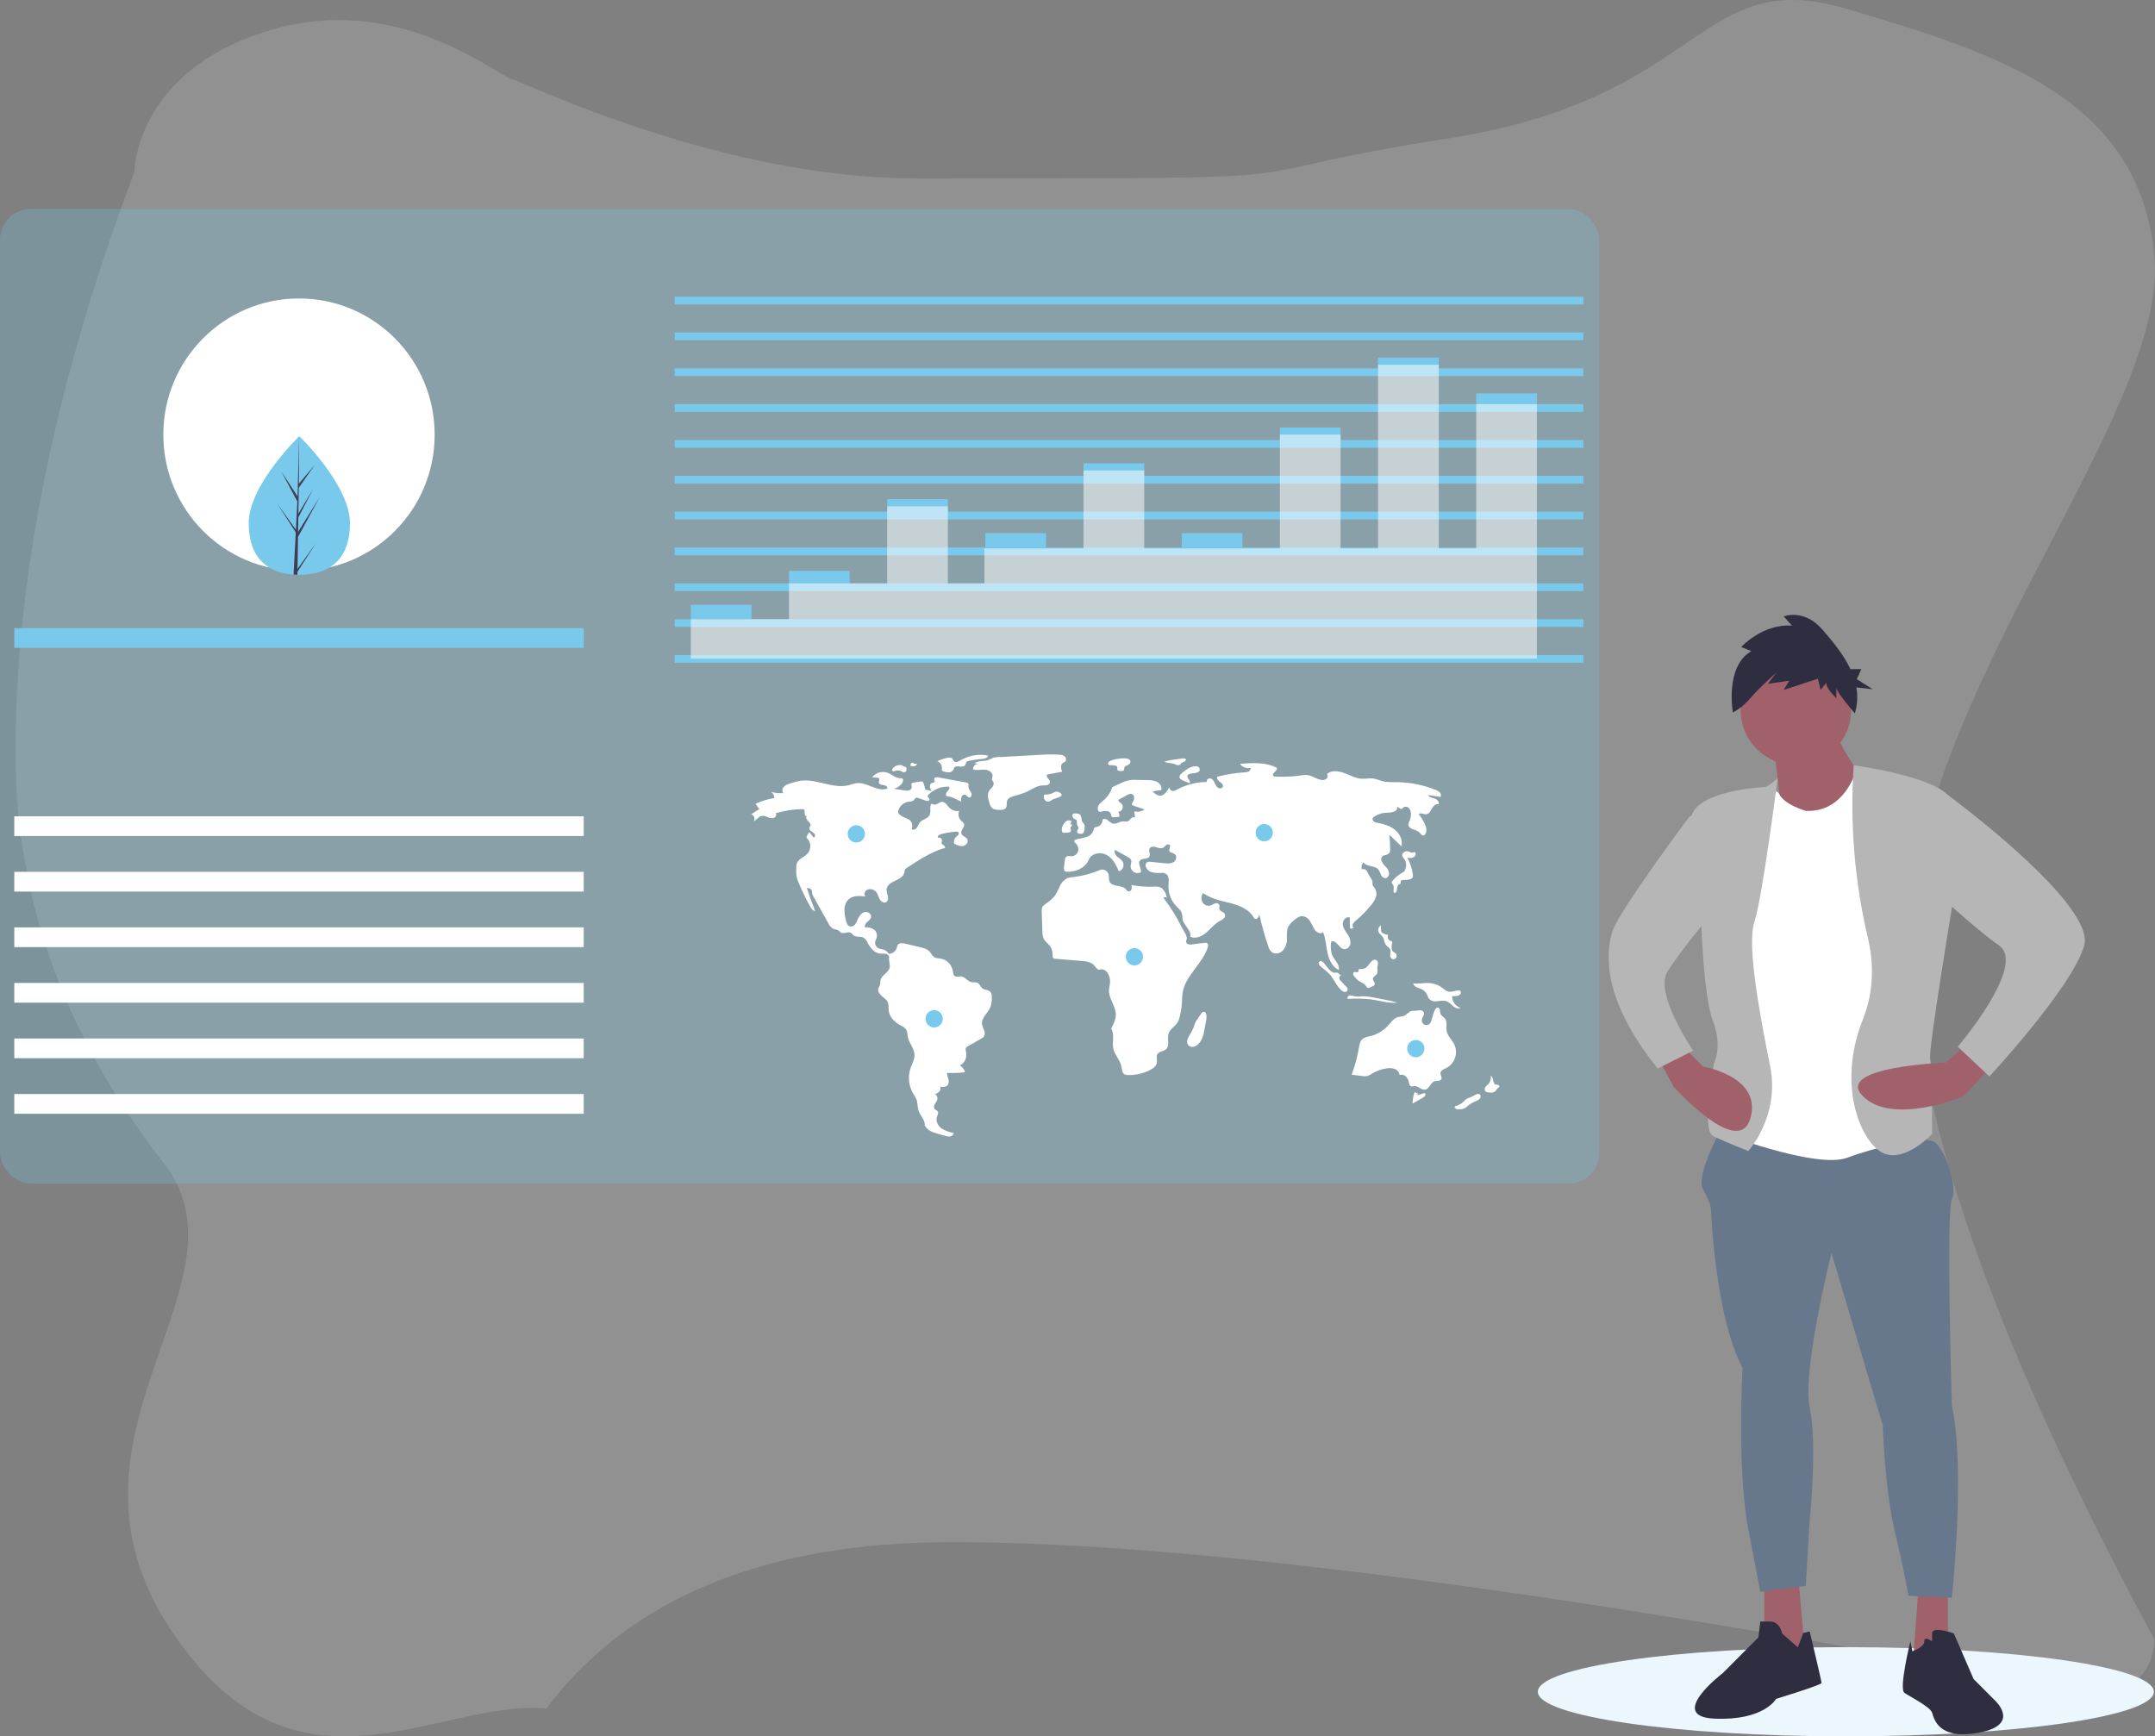 <?xml version="1.0" encoding="UTF-8"?>
<svg width="278px" height="224px" viewBox="0 0 278 224" version="1.1" xmlns="http://www.w3.org/2000/svg" xmlns:xlink="http://www.w3.org/1999/xlink">
    <rect x="0" y="0" width="278" height="224" fill="#808080" stroke="none"/>
    <title>Communicating Data</title>
    <g id="Illustrations" stroke="none" stroke-width="1" fill="none" fill-rule="evenodd">
        <g id="Communicating-Data" transform="translate(-12, 0)" fill-rule="nonzero">
            <path d="M78.435,10.326 C76.678,10.326 64.227,-0.93 47.499,3.71 C30.772,8.35 29.351,20.271 29.351,22.142 C19.117,49.318 14,74.327 14,97.169 C14,116.402 20.602,134.321 33.805,150.925 C44.06,166.427 17.852,185.275 33.805,209.901 C49.758,234.527 68.294,219.131 82.48,220.41 C93.275,206.1 110.753,198.945 134.914,198.945 C165.712,198.945 215.172,205.475 283.294,218.534 C285.051,218.534 286.736,217.791 287.978,216.468 C289.221,215.145 289.918,213.35 289.918,211.479 C268.99,172.758 258.526,142.574 258.526,120.927 C258.526,90.285 291.859,53.323 289.918,32.971 C287.978,12.619 269.658,6.887 250.262,1.155 C230.867,-4.577 232.2,12.619 198.952,17.833 C165.705,23.046 190.046,23.024 130.554,23.024 C115.255,23.024 97.882,18.791 78.435,10.326 Z" id="Shape" fill="#D8D8D8" opacity="0.19"></path>
            <path d="M70.972,10.326 C69.037,10.326 55.322,-0.93 36.898,3.71 C18.474,8.35 16.909,20.271 16.909,22.142 C5.636,49.318 0,74.327 0,97.169 C0,116.402 7.271,134.321 21.814,150.925 C33.11,166.427 4.242,185.275 21.814,209.901 C39.386,234.527 59.802,219.131 75.428,220.41 C87.317,206.1 106.568,198.945 133.18,198.945 C167.103,198.945 221.581,205.475 296.614,218.534 C298.549,218.534 300.405,217.791 301.773,216.468 C303.141,215.145 303.91,213.35 303.91,211.479 C280.858,172.758 269.332,142.574 269.332,120.927 C269.332,90.285 306.047,53.323 303.91,32.971 C301.773,12.619 281.594,6.887 260.231,1.155 C238.868,-4.577 240.336,12.619 203.716,17.833 C167.096,23.046 193.905,23.024 128.378,23.024 C111.528,23.024 92.392,18.791 70.972,10.326 Z" id="Shape" opacity="0.19"></path>
            <ellipse id="Oval" fill="#EBF7FC" cx="250.121" cy="218.247" rx="39.737" ry="5.753"></ellipse>
            <g id="undraw_google_analytics_a57d" transform="translate(12, 26.945)">
                <rect id="Rectangle" fill="#78C9EB" opacity="0.264" x="0" y="0" width="206.327" height="125.753" rx="4"></rect>
                <ellipse id="Oval" fill="#FFFFFF" cx="38.571" cy="29.127" rx="17.501" ry="17.568"></ellipse>
                <rect id="Rectangle" fill="#78C9EB" x="1.842" y="54.092" width="73.458" height="2.543"></rect>
                <rect id="Rectangle" fill="#FFFFFF" x="1.842" y="78.364" width="73.458" height="2.543"></rect>
                <rect id="Rectangle" fill="#FFFFFF" x="1.842" y="85.53" width="73.458" height="2.543"></rect>
                <rect id="Rectangle" fill="#FFFFFF" x="1.842" y="92.696" width="73.458" height="2.543"></rect>
                <rect id="Rectangle" fill="#FFFFFF" x="1.842" y="99.863" width="73.458" height="2.543"></rect>
                <rect id="Rectangle" fill="#FFFFFF" x="1.842" y="107.029" width="73.458" height="2.543"></rect>
                <rect id="Rectangle" fill="#FFFFFF" x="1.842" y="114.195" width="73.458" height="2.543"></rect>
                <rect id="Rectangle" fill="#78C9EB" x="87.044" y="11.327" width="117.211" height="1"></rect>
                <rect id="Rectangle" fill="#78C9EB" x="87.044" y="15.95" width="117.211" height="1"></rect>
                <rect id="Rectangle" fill="#78C9EB" x="87.044" y="20.574" width="117.211" height="1"></rect>
                <rect id="Rectangle" fill="#78C9EB" x="87.044" y="25.197" width="117.211" height="1"></rect>
                <rect id="Rectangle" fill="#78C9EB" x="87.044" y="29.82" width="117.211" height="1"></rect>
                <rect id="Rectangle" fill="#78C9EB" x="87.044" y="34.443" width="117.211" height="1"></rect>
                <rect id="Rectangle" fill="#78C9EB" x="87.044" y="39.067" width="117.211" height="1"></rect>
                <rect id="Rectangle" fill="#78C9EB" x="87.044" y="43.69" width="117.211" height="1"></rect>
                <rect id="Rectangle" fill="#78C9EB" x="87.044" y="48.313" width="117.211" height="1"></rect>
                <rect id="Rectangle" fill="#78C9EB" x="87.044" y="52.936" width="117.211" height="1"></rect>
                <rect id="Rectangle" fill="#78C9EB" x="87.044" y="57.56" width="117.211" height="1"></rect>
                <rect id="Rectangle" fill="#78C9EB" x="89.117" y="51.087" width="7.829" height="1.849"></rect>
                <rect id="Rectangle" fill="#78C9EB" x="101.782" y="46.695" width="7.829" height="1.849"></rect>
                <rect id="Rectangle" fill="#78C9EB" x="114.447" y="37.448" width="7.829" height="1.849"></rect>
                <rect id="Rectangle" fill="#78C9EB" x="127.112" y="41.841" width="7.829" height="1.849"></rect>
                <rect id="Rectangle" fill="#78C9EB" x="139.778" y="32.825" width="7.829" height="1.849"></rect>
                <rect id="Rectangle" fill="#78C9EB" x="152.443" y="41.841" width="7.829" height="1.849"></rect>
                <rect id="Rectangle" fill="#78C9EB" x="165.108" y="28.202" width="7.829" height="1.849"></rect>
                <rect id="Rectangle" fill="#78C9EB" x="177.773" y="19.187" width="7.829" height="1.849"></rect>
                <rect id="Rectangle" fill="#78C9EB" x="190.438" y="23.81" width="7.829" height="1.849"></rect>
                <polygon id="Path" fill="#FFFFFF" opacity="0.512" points="190.438 25.197 190.438 43.805 185.603 43.805 185.603 20.111 177.773 20.111 177.773 43.805 172.937 43.805 172.937 29.126 165.108 29.126 165.108 43.805 147.607 43.805 147.607 33.75 139.778 33.75 139.778 43.805 126.997 43.805 126.997 48.313 122.277 48.313 122.277 38.373 114.447 38.373 114.447 48.313 101.782 48.313 101.782 52.936 89.117 52.936 89.117 58.022 101.782 58.022 134.942 58.022 139.778 58.022 147.607 58.022 190.438 58.022 198.268 58.022 198.268 52.936 198.268 25.197"></polygon>
                <path d="M119.349,74.903 C119.315,74.627 119.245,74.357 119.141,74.1 C119.114,74.002 119.047,73.919 118.957,73.873 C118.897,73.857 118.834,73.857 118.774,73.871 L117.837,74.015 C117.759,74.018 117.684,74.048 117.624,74.098 C117.502,74.227 117.622,74.434 117.618,74.612 C117.594,74.816 117.445,74.983 117.245,75.028 C117.049,75.068 116.847,75.065 116.653,75.02 L115.342,74.816 C115.728,74.692 116.072,74.462 116.334,74.152 C116.506,73.947 116.598,73.564 116.349,73.467 C116.274,73.447 116.197,73.441 116.121,73.449 C115.527,73.454 115.06,72.956 114.505,72.747 C113.775,72.489 112.963,72.732 112.493,73.348 L113.191,73.382 C113.257,73.379 113.322,73.396 113.377,73.432 C113.53,73.558 113.34,73.8 113.361,73.998 C113.389,74.255 113.729,74.309 113.985,74.335 C114.241,74.361 114.565,74.57 114.442,74.797 C113.156,75.241 111.847,73.927 110.497,74.089 C110.159,74.154 109.825,74.241 109.498,74.35 C107.459,74.868 105.352,73.486 103.269,73.778 C102.806,73.858 102.351,73.978 101.909,74.139 C101.618,74.209 101.348,74.35 101.124,74.55 C100.899,74.762 100.862,75.107 101.035,75.363 C100.497,75.408 99.956,75.356 99.436,75.211 C99.722,75.371 99.899,75.675 99.896,76.003 C99.057,76.141 98.239,76.391 97.466,76.747 C97.61,76.988 97.779,77.214 97.969,77.42 L96.906,78.106 C97.081,78.162 97.222,78.296 97.287,78.469 C97.352,78.642 97.336,78.836 97.242,78.995 C97.614,78.829 97.845,78.399 98.243,78.311 C98.51,78.283 98.78,78.336 99.017,78.462 C99.255,78.588 99.528,78.632 99.793,78.585 C100.049,78.509 100.238,78.176 100.075,77.963 C101.17,77.642 102.302,77.465 103.442,77.435 C103.53,77.424 103.62,77.441 103.697,77.484 C103.846,77.587 103.807,77.81 103.799,77.992 C103.791,78.173 103.932,78.411 104.093,78.329 C103.903,78.494 104.065,78.805 104.247,78.979 C104.429,79.153 104.649,79.393 104.537,79.619 C104.508,79.678 104.459,79.725 104.431,79.784 C104.348,79.96 104.48,80.165 104.634,80.281 C104.804,80.375 104.957,80.497 105.086,80.641 C105.194,80.803 105.145,81.086 104.953,81.108 L104.406,80.412 C104.22,80.606 104.092,80.85 104.037,81.114 C104.62,81.631 104.7,82.515 104.219,83.129 C103.943,83.396 103.639,83.63 103.311,83.827 C102.979,84.03 102.76,84.376 102.719,84.764 C102.72,85.427 102.666,86.043 102.914,86.658 C103.371,87.792 103.898,88.896 104.492,89.963 C104.648,90.243 104.85,90.551 105.166,90.599 C104.767,89.622 104.407,88.63 104.087,87.623 C104.296,87.593 104.507,87.662 104.658,87.81 C104.731,87.967 104.769,88.138 104.769,88.311 C104.809,88.476 104.876,88.633 104.966,88.777 L106.875,92.19 C107.002,92.491 107.229,92.739 107.517,92.891 C107.72,92.929 107.919,92.984 108.112,93.056 C108.252,93.139 108.345,93.285 108.488,93.363 C108.89,93.583 109.449,93.161 109.825,93.424 C109.921,93.513 110.013,93.606 110.099,93.705 C110.446,94.006 111.016,93.805 111.416,94.03 C111.656,94.207 111.84,94.449 111.946,94.728 C112.291,95.386 112.849,96.031 113.588,96.084 C113.821,96.074 114.054,96.082 114.285,96.108 C114.512,96.16 114.735,96.358 114.699,96.589 C114.636,96.985 114.831,97.418 114.779,97.815 C114.684,98.539 113.661,98.857 113.573,99.581 C113.574,99.741 113.565,99.9 113.547,100.059 C113.501,100.249 113.358,100.404 113.308,100.593 C113.212,100.952 113.468,101.308 113.749,101.55 C114.03,101.791 114.365,101.999 114.519,102.336 C114.681,102.693 114.601,103.109 114.654,103.498 C114.769,104.346 115.499,104.975 116.251,105.381 C116.491,105.482 116.704,105.639 116.874,105.838 C117.067,106.118 117.048,106.487 117.112,106.821 C117.27,107.64 117.957,108.315 117.977,109.149 C117.99,109.741 117.662,110.279 117.466,110.838 C117.094,111.922 117.211,113.115 117.787,114.106 C117.949,114.344 118.091,114.596 118.212,114.858 C118.398,115.339 118.337,115.886 118.508,116.372 C118.734,117.015 119.354,117.546 119.295,118.225 C119.576,118.812 120.198,119.1 120.823,119.275 L121.943,119.588 C122.153,119.664 122.378,119.69 122.6,119.665 C122.828,119.632 123.002,119.446 123.021,119.216 C122.463,119.129 121.929,118.927 121.452,118.623 C120.999,118.287 120.689,117.688 120.861,117.15 C120.941,116.9 121.11,116.612 120.949,116.406 C120.857,116.288 120.688,116.257 120.584,116.149 C120.447,115.952 120.452,115.689 120.594,115.496 C120.737,115.311 120.849,115.104 120.926,114.883 C120.975,114.62 120.856,114.355 120.628,114.217 C120.836,114.139 121.024,114.017 121.182,113.86 C121.341,113.696 121.38,113.451 121.281,113.245 C121.621,113.289 122.024,113.31 122.247,113.048 C122.403,112.817 122.439,112.524 122.343,112.261 C122.246,112.004 122.181,111.735 122.149,111.462 C122.935,111.499 123.723,111.472 124.504,111.381 C124.391,110.999 124.134,110.676 123.788,110.481 C124.142,110.421 124.465,109.996 124.576,109.653 C124.672,109.304 124.677,108.936 124.591,108.584 C124.564,108.493 124.56,108.397 124.58,108.304 C124.637,108.182 124.737,108.085 124.86,108.032 L126.617,107.02 C126.722,106.967 126.817,106.897 126.898,106.811 C127.058,106.569 127.081,106.262 126.96,105.998 C126.839,105.74 126.745,105.471 126.679,105.194 C126.57,104.348 127.472,103.741 127.776,102.946 C127.88,102.627 127.936,102.295 127.943,101.96 C127.968,101.602 127.97,101.185 127.695,100.954 C127.433,100.733 127.022,100.782 126.747,100.576 C126.495,100.388 126.408,100.021 126.133,99.868 C125.882,99.73 125.569,99.818 125.291,99.753 C124.801,99.638 124.493,99.071 123.992,99.019 C123.71,98.989 123.391,99.128 123.159,98.963 C122.955,98.817 122.947,98.525 122.908,98.277 C122.769,97.488 122.155,96.869 121.369,96.727 C121.078,96.68 120.761,96.698 120.514,96.537 C120.263,96.375 120.148,96.07 119.951,95.845 C119.634,95.482 119.134,95.353 118.666,95.243 L116.761,94.793 C116.423,94.714 115.987,94.671 115.806,94.969 C115.752,95.082 115.714,95.202 115.693,95.325 C115.553,95.784 115.135,96.1 114.658,96.107 C114.498,95.834 114.239,95.633 113.936,95.547 C113.738,95.513 113.543,95.467 113.352,95.407 C113.149,95.308 112.996,95.129 112.929,94.913 C112.861,94.697 112.886,94.462 112.996,94.265 C113.221,93.861 113.15,93.356 112.821,93.032 C112.473,92.761 112.031,92.642 111.595,92.699 C111.481,92.449 111.671,92.168 111.876,91.987 C112.081,91.806 112.33,91.628 112.374,91.358 C112.445,90.932 111.904,90.609 111.494,90.736 C111.083,90.863 110.821,91.263 110.648,91.658 C110.565,91.891 110.45,92.111 110.307,92.313 C110.159,92.517 109.908,92.62 109.659,92.58 C109.322,92.493 109.191,92.09 109.116,91.748 C108.996,91.293 108.935,90.825 108.936,90.354 C108.939,89.879 109.127,89.424 109.459,89.085 C110.021,88.567 110.883,88.618 111.641,88.701 C111.473,88.477 111.497,88.161 111.698,87.966 C111.903,87.783 112.186,87.713 112.452,87.78 C112.681,87.828 112.887,87.951 113.037,88.131 C113.252,88.394 113.313,88.751 113.476,89.05 C113.639,89.349 114.005,89.604 114.305,89.444 C114.564,89.305 114.605,88.945 114.541,88.657 C114.439,88.381 114.379,88.091 114.363,87.797 C114.407,87.237 114.986,86.899 115.496,86.668 C116.007,86.438 116.592,86.127 116.673,85.571 C116.675,85.462 116.696,85.355 116.733,85.252 C116.79,85.162 116.868,85.088 116.962,85.036 C118.452,84.048 119.967,83.047 121.67,82.507 C121.759,82.479 121.769,82.51 121.859,82.488 C121.986,82.415 121.902,82.212 121.781,82.13 C121.66,82.048 121.498,81.986 121.467,81.843 C121.444,81.737 121.506,81.634 121.522,81.527 C121.531,81.397 121.474,81.271 121.371,81.191 C121.267,81.111 121.131,81.087 121.008,81.129 C120.871,80.947 121.142,80.735 121.36,80.675 C122.018,80.493 122.692,80.383 123.373,80.345 C123.452,80.332 123.532,80.346 123.602,80.384 C123.706,80.485 123.714,80.649 123.621,80.759 C123.527,80.862 123.424,80.956 123.313,81.04 C123.088,81.26 123.004,81.587 123.095,81.889 C123.45,82.07 123.836,82.257 124.23,82.193 C124.624,82.129 124.973,81.685 124.788,81.331 C124.616,81.001 124.098,80.926 124.009,80.564 C123.905,80.141 124.502,79.764 124.368,79.349 C124.309,79.167 124.129,79.06 123.99,78.929 C123.655,78.6 123.557,78.098 123.742,77.665 C123.284,77.746 122.816,77.599 122.486,77.271 C122.185,76.967 121.946,76.486 121.519,76.5 C121.127,76.513 120.79,76.971 120.424,76.831 C120.334,76.797 120.239,76.727 120.152,76.768 C120.094,76.806 120.057,76.868 120.05,76.937 C119.957,77.383 120.117,77.892 119.875,78.278 C119.611,78.698 119.001,78.756 118.681,79.135 C118.508,79.34 118.44,79.617 118.281,79.834 C118.121,80.05 117.783,80.188 117.591,79.999 C117.785,79.599 117.678,79.118 117.333,78.839 C117.155,78.722 116.964,78.629 116.763,78.56 C116.538,78.465 116.324,78.345 116.125,78.204 C116.026,78.143 115.945,78.056 115.891,77.953 C115.849,77.822 115.855,77.681 115.907,77.555 C116.105,76.986 116.601,76.573 117.195,76.484 C117.45,76.449 117.747,76.461 117.916,76.266 C118.005,76.163 118.052,76.007 118.181,75.965 C118.264,75.948 118.35,75.959 118.427,75.995 L119.378,76.331 C119.485,76.38 119.601,76.399 119.717,76.388 C119.837,76.372 119.923,76.266 119.916,76.145 C119.886,75.987 119.643,75.911 119.665,75.751 C119.677,75.699 119.705,75.652 119.744,75.616 C120.44,74.873 121.429,74.481 122.443,74.546 C122.563,74.744 122.373,74.979 122.215,75.148 C122.057,75.317 121.93,75.619 122.121,75.749 C122.199,75.789 122.286,75.809 122.374,75.806 C122.608,75.838 122.836,75.908 123.049,76.012 C123.377,76.155 123.7,76.313 124.016,76.483 C123.97,76.276 123.979,76.061 124.041,75.858 C124.112,75.651 124.329,75.532 124.54,75.585 C124.729,75.658 124.826,75.91 125.028,75.933 C125.297,75.963 125.403,75.565 125.29,75.318 C125.178,75.071 124.956,74.864 124.937,74.593 C124.925,74.411 124.994,74.184 124.849,74.073 C124.797,74.04 124.738,74.019 124.677,74.013 L121.047,73.342 C120.831,73.303 120.52,73.333 120.51,73.553 C120.505,73.676 120.614,73.797 120.566,73.91 C120.514,74.03 120.345,74.019 120.221,74.062 C120.032,74.149 119.922,74.352 119.952,74.559 C119.986,74.76 120.063,74.951 120.179,75.119 C119.943,75.02 119.586,75.002 119.349,74.903 Z" id="Path" fill="#FFFFFF"></path>
                <path d="M116.453,71.809 C115.984,71.653 115.468,71.808 115.162,72.197 C115.09,72.269 115.067,72.376 115.102,72.471 C115.173,72.593 115.356,72.545 115.491,72.501 C115.689,72.43 115.905,72.425 116.106,72.486 C116.233,72.53 116.346,72.607 116.473,72.649 C116.599,72.702 116.744,72.681 116.85,72.594 C116.925,72.492 116.958,72.366 116.942,72.241 C116.955,72.156 116.928,72.07 116.87,72.007 C116.819,71.977 116.762,71.96 116.704,71.958 C116.572,71.933 116.453,71.863 116.367,71.76" id="Path" fill="#FFFFFF"></path>
                <path d="M117.762,71.443 C117.658,71.438 117.558,71.487 117.499,71.573 C117.44,71.659 117.43,71.77 117.473,71.866 C117.63,71.909 117.795,71.92 117.956,71.898 C118.121,71.872 118.254,71.749 118.294,71.587 C118.104,71.622 117.907,71.584 117.743,71.481" id="Path" fill="#FFFFFF"></path>
                <path d="M122.154,70.832 C121.725,70.924 121.309,71.065 120.914,71.255 C121.297,71.402 121.538,71.783 121.509,72.194 C121.492,72.27 121.494,72.35 121.515,72.426 C121.56,72.536 121.692,72.578 121.808,72.606 C122.016,72.67 122.234,72.698 122.451,72.689 C122.673,72.677 122.873,72.554 122.984,72.362 C123.016,72.272 123.053,72.185 123.095,72.099 C123.373,71.674 124.198,72.188 124.497,71.778 C124.602,71.633 124.592,71.415 124.729,71.301 C124.8,71.251 124.882,71.219 124.968,71.209 C125.568,71.089 126.174,71.003 126.784,70.949 C127.073,70.924 127.449,70.82 127.452,70.529 C126.364,70.315 125.236,70.467 124.243,70.962 C123.886,71.142 123.413,71.52 123.068,71.282 C122.939,71.193 122.946,70.952 122.768,70.852 C122.572,70.774 122.354,70.767 122.154,70.832 L122.154,70.832 Z" id="Path" fill="#FFFFFF"></path>
                <path d="M125.711,71.5 L126.222,71.599 C126.031,71.59 125.847,71.664 125.715,71.802 C125.583,71.94 125.517,72.128 125.533,72.318 C126.011,72.479 126.532,72.323 127.036,72.344 C127.54,72.365 128.126,72.726 128.04,73.225 C128.014,73.376 127.927,73.527 127.972,73.673 C128.021,73.768 128.079,73.858 128.145,73.942 C128.228,74.155 128.184,74.396 128.032,74.566 C127.899,74.745 127.719,74.888 127.602,75.078 C127.31,75.55 127.476,76.161 127.649,76.688 C127.7,76.888 127.792,77.074 127.921,77.234 C128.179,77.509 128.599,77.533 128.975,77.538 C129.248,77.542 129.562,77.528 129.735,77.316 C129.96,77.038 129.802,76.604 129.951,76.278 C130.086,75.982 130.43,75.855 130.742,75.765 C131.32,75.623 131.886,75.438 132.435,75.211 C133.106,74.901 133.732,74.418 134.469,74.379 C134.676,74.387 134.883,74.373 135.087,74.335 C135.296,74.291 135.449,74.112 135.46,73.898 C135.447,73.721 135.298,73.591 135.181,73.457 C135.065,73.324 134.973,73.119 135.08,72.977 L137.012,72.615 C136.875,72.241 136.768,71.747 137.083,71.503 C137.197,71.415 137.349,71.38 137.445,71.274 C137.59,71.064 137.542,70.777 137.337,70.626 C137.133,70.489 136.892,70.416 136.646,70.416 C135.797,70.365 134.946,70.372 134.099,70.439 L129.122,70.713 C128.777,70.698 128.432,70.734 128.096,70.817 C127.86,70.951 127.612,71.063 127.356,71.154 C126.809,71.269 126.206,71.191 125.711,71.5 Z" id="Path" fill="#FFFFFF"></path>
                <path d="M134.858,75.552 C134.806,75.543 134.753,75.555 134.71,75.585 C134.681,75.617 134.664,75.658 134.661,75.7 C134.628,75.889 134.668,76.083 134.771,76.244 C134.879,76.405 135.065,76.494 135.257,76.478 C135.487,76.449 135.656,76.252 135.868,76.156 C136.193,76.008 137.577,75.777 136.62,75.258 C136.29,75.079 136.077,75.237 135.817,75.355 C135.521,75.507 135.19,75.575 134.858,75.552 Z" id="Path" fill="#FFFFFF"></path>
                <path d="M143.241,71.207 C143.129,71.253 143.036,71.335 142.975,71.439 C142.917,71.55 142.955,71.687 143.063,71.75 C143.104,71.765 143.149,71.772 143.193,71.771 L143.647,71.785 C143.84,71.79 144.081,71.832 144.133,72.018 C144.172,72.157 144.086,72.335 144.19,72.434 C144.234,72.469 144.288,72.49 144.344,72.495 C144.494,72.533 144.65,72.539 144.802,72.51 C145.133,72.421 144.959,72.218 145.063,72.038 C145.222,71.762 145.195,71.929 145.476,71.771 C145.683,71.654 145.951,71.442 145.778,71.144 C145.477,70.627 143.685,70.985 143.241,71.207 Z" id="Path" fill="#FFFFFF"></path>
                <path d="M152.209,70.947 L151.945,70.982 C151.348,71.045 150.757,71.159 150.179,71.322 C150.427,71.42 150.687,71.484 150.953,71.512 C151.099,71.519 151.244,71.54 151.386,71.574 C151.639,71.65 151.894,71.845 152.139,71.745 C152.29,71.683 152.34,71.524 152.465,71.44 C152.552,71.382 152.881,71.289 152.918,71.23 C153.215,70.757 152.438,70.916 152.209,70.947 Z" id="Path" fill="#FFFFFF"></path>
                <path d="M153.368,72.151 C153.015,72.348 152.688,72.589 152.394,72.866 C152.255,72.969 152.168,73.127 152.155,73.299 C152.17,73.526 152.41,73.657 152.618,73.746 L153.462,74.104 C153.564,73.959 153.471,73.76 153.365,73.617 C153.259,73.475 153.133,73.31 153.18,73.139 C153.233,72.944 153.471,72.877 153.67,72.844 C153.994,72.789 154.869,72.793 154.764,72.269 C154.64,71.651 153.693,71.968 153.368,72.151 Z" id="Path" fill="#FFFFFF"></path>
                <path d="M153.198,107.127 C153.104,107.359 153.123,107.623 153.249,107.839 C153.424,108.063 153.712,108.163 153.987,108.095 C154.256,108.023 154.495,107.869 154.672,107.653 C154.833,107.472 154.966,107.268 155.066,107.047 C155.205,106.702 155.303,106.342 155.358,105.974 L155.62,104.594 C155.678,104.285 155.676,103.339 155.111,103.648 C154.957,103.732 154.599,104.396 154.438,104.585 C154.146,104.925 154.108,105.254 153.954,105.666 C153.762,106.181 153.376,106.611 153.198,107.127 Z" id="Path" fill="#FFFFFF"></path>
                <path d="M183.03,114.191 C182.845,114.118 182.666,114.032 182.493,113.934 C182.32,114.412 182.228,114.915 182.221,115.423 L183.486,114.704 C183.676,114.596 183.892,114.446 183.888,114.227 C183.891,114.171 183.864,114.119 183.818,114.089 C183.79,114.078 183.759,114.074 183.729,114.079 C183.544,114.113 183.364,114.171 183.194,114.252 C183.021,114.332 182.821,114.334 182.648,114.254" id="Path" fill="#FFFFFF"></path>
                <path d="M189.701,114.617 C189.563,114.655 189.427,114.704 189.296,114.763 C189.006,114.911 188.808,115.193 188.547,115.388 C188.287,115.562 188.002,115.693 187.701,115.777 C187.664,115.822 187.649,115.881 187.658,115.938 C187.667,115.995 187.7,116.046 187.748,116.077 C187.85,116.135 187.966,116.162 188.082,116.153 C188.389,116.186 188.699,116.138 188.981,116.014 C189.133,115.915 189.274,115.802 189.404,115.677 C189.73,115.427 190.089,115.224 190.469,115.072 C190.605,115.02 190.731,114.945 190.841,114.849 C191.075,114.617 191.092,114.259 190.754,114.18 C190.48,114.116 189.962,114.533 189.701,114.617 Z" id="Path" fill="#FFFFFF"></path>
                <path d="M192.649,112.684 C192.68,112.361 192.561,112.041 192.326,111.816 C192.353,112.137 192.287,112.458 192.134,112.741 C192.007,112.929 191.807,113.056 191.667,113.236 C191.505,113.406 191.489,113.668 191.629,113.857 C191.734,113.937 191.861,113.981 191.993,113.983 C192.319,114.021 192.697,114.043 192.926,113.806 C193.051,113.677 193.112,113.485 193.264,113.39 C193.321,113.367 193.372,113.33 193.413,113.284 C193.475,113.184 193.375,113.051 193.263,113.015 C193.15,112.979 193.026,112.996 192.913,112.961 C192.8,112.927 192.696,112.799 192.754,112.696" id="Path" fill="#FFFFFF"></path>
                <path d="M187.41,100.967 C187.239,101.009 187.062,101.019 186.887,100.998 C186.604,100.907 186.347,100.752 186.136,100.544 C185.578,100.118 184.9,99.88 184.199,99.865 C183.562,99.853 182.919,100.026 182.293,99.905 C182.354,100.133 182.518,100.318 182.736,100.407 C182.944,100.509 183.173,100.56 183.381,100.66 C183.716,100.821 183.981,101.098 184.128,101.439 C184.18,101.603 184.251,101.759 184.339,101.906 C184.584,102.164 184.94,102.284 185.29,102.226 C185.744,102.196 186.218,102.065 186.64,102.234 C186.945,102.403 187.223,102.617 187.464,102.869 C187.734,103.089 188.114,103.253 188.424,103.094 C187.763,102.879 187.319,102.259 187.326,101.562 C187.63,101.59 188.505,101.579 188.458,101.061 C188.418,100.622 187.671,100.919 187.41,100.967 Z" id="Path" fill="#FFFFFF"></path>
                <path d="M183.436,104.539 C183.49,104.242 183.785,103.98 183.694,103.693 C183.604,103.498 183.405,103.379 183.192,103.391 C182.985,103.386 182.78,103.448 182.573,103.454 C182.437,103.447 182.302,103.449 182.167,103.46 C181.754,103.528 181.5,103.962 181.111,104.117 C180.864,104.178 180.615,104.225 180.363,104.257 C179.805,104.405 179.451,104.934 179.061,105.361 C178.431,106.048 177.609,106.529 176.703,106.741 C176.379,106.78 176.067,106.892 175.793,107.069 C175.459,107.343 175.376,107.813 175.302,108.24 C175.097,109.418 174.783,110.574 174.365,111.694 L175.69,111.864 C175.94,111.914 176.198,111.91 176.446,111.853 C176.622,111.786 176.789,111.697 176.943,111.587 C177.533,111.219 178.194,110.98 178.882,110.884 C179.229,110.819 179.586,110.844 179.919,110.957 C180.257,111.077 180.5,111.375 180.552,111.731 C180.839,111.642 181.152,111.718 181.366,111.93 C181.573,112.142 181.709,112.415 181.754,112.709 C181.789,112.891 181.824,113.109 181.992,113.185 C182.129,113.247 182.287,113.18 182.437,113.168 C182.947,113.127 183.37,113.724 183.87,113.621 C184.408,113.511 184.54,112.703 185.064,112.542 C185.365,112.449 185.787,112.562 185.931,112.281 C186.058,112.033 185.804,111.747 185.831,111.47 C185.863,111.128 186.264,110.983 186.573,110.837 C187.662,110.273 188.125,108.956 187.629,107.831 C187.323,107.201 186.721,106.705 186.609,106.014 C186.524,105.481 186.733,104.861 186.395,104.442 C186.223,104.228 185.932,104.111 185.829,103.856 C185.79,103.689 185.765,103.518 185.756,103.346 C185.721,103.177 185.574,103 185.408,103.044 C184.925,103.171 184.771,104.668 184.513,105.032 C184.349,105.276 184.033,105.365 183.767,105.243 C183.501,105.121 183.361,104.823 183.436,104.539 L183.436,104.539 Z" id="Path" fill="#FFFFFF"></path>
                <path d="M174.511,101.533 C174.351,101.468 174.174,101.459 174.008,101.507 C173.85,101.573 173.757,101.806 173.884,101.922 C174.876,101.854 175.872,101.873 176.86,101.98 C177.994,102.136 179.117,102.522 180.256,102.408 C179.605,102.216 178.944,102.062 178.275,101.947 L177.16,101.733 C176.861,101.67 176.558,101.623 176.254,101.593 C175.618,101.54 175.137,101.709 174.511,101.533 Z" id="Path" fill="#FFFFFF"></path>
                <path d="M175.505,98.062 C175.423,98.055 175.32,98.049 175.278,98.12 C175.237,98.188 175.284,98.278 175.262,98.354 C175.232,98.458 175.096,98.485 174.989,98.47 C174.885,98.439 174.774,98.44 174.671,98.474 C174.573,98.542 174.53,98.667 174.567,98.781 C174.606,98.891 174.669,98.992 174.751,99.075 C174.891,99.252 175.051,99.413 175.227,99.554 C175.568,99.807 176.031,99.929 176.246,100.296 C176.276,100.367 176.322,100.43 176.382,100.48 C176.497,100.526 176.627,100.513 176.73,100.445 L177.12,100.266 C177.19,100.241 177.252,100.198 177.302,100.142 C177.37,100.004 177.355,99.84 177.261,99.718 C177.168,99.599 177.114,99.454 177.107,99.302 C177.136,99.036 177.478,98.934 177.618,98.705 C177.76,98.475 177.667,98.179 177.684,97.909 C177.703,97.593 177.901,97.182 177.583,96.946 C177.312,96.746 177.054,96.931 176.86,97.152 C176.451,97.619 176.257,98.125 175.505,98.062 Z" id="Path" fill="#FFFFFF"></path>
                <path d="M177.868,93.343 C178.001,93.599 178.278,93.751 178.423,94 C178.58,94.27 178.563,94.618 178.733,94.88 C178.908,95.148 179.26,95.29 179.358,95.595 C179.465,95.929 179.222,96.333 179.416,96.624 C179.489,96.72 179.599,96.782 179.719,96.793 C179.838,96.804 179.958,96.764 180.047,96.683 C180.217,96.497 180.208,96.209 180.028,96.034 C179.913,95.929 179.748,95.884 179.653,95.761 C179.603,95.691 179.57,95.609 179.556,95.524 C179.503,95.277 179.512,95.022 179.58,94.779 C179.605,94.717 179.612,94.649 179.599,94.584 C179.555,94.458 179.386,94.449 179.267,94.391 C178.996,94.259 179.003,93.876 179.05,93.577 C179.019,93.776 178.314,93.438 178.24,93.326 C178.094,93.102 178.173,92.671 178.144,92.424 C177.825,92.61 177.704,93.012 177.868,93.343 L177.868,93.343 Z" id="Path" fill="#FFFFFF"></path>
                <path d="M170.769,97.275 C170.639,97.128 170.443,96.975 170.268,97.064 C170.14,97.148 170.09,97.314 170.151,97.456 C170.214,97.592 170.312,97.709 170.435,97.795 C170.813,98.077 171.172,98.385 171.506,98.717 C172.074,99.343 172.374,100.188 172.991,100.764 C173.115,100.898 173.28,100.987 173.459,101.019 C173.645,101.044 173.819,100.923 173.861,100.74 C173.857,100.589 173.789,100.447 173.675,100.349 C173.435,100.087 173.173,99.846 172.946,99.573 C172.842,99.468 172.776,99.33 172.76,99.182 C172.759,99.035 172.893,98.881 173.035,98.917 C172.862,98.873 172.734,98.584 172.48,98.53 C172.268,98.484 172.217,98.616 171.965,98.507 C171.483,98.3 171.106,97.653 170.769,97.275 Z" id="Path" fill="#FFFFFF"></path>
                <path d="M182.075,83.042 C181.937,83.001 181.802,82.952 181.669,82.896 C181.312,82.789 180.839,83.052 180.887,83.424 C180.918,83.67 181.147,83.837 181.273,84.051 C181.429,84.39 181.443,84.777 181.312,85.126 C181.288,85.236 181.242,85.34 181.177,85.432 C181.086,85.529 180.977,85.608 180.857,85.663 C180.374,85.935 179.949,86.298 179.604,86.732 C179.566,86.772 179.54,86.822 179.528,86.875 C179.511,87.001 179.637,87.092 179.708,87.196 C179.866,87.429 179.752,87.741 179.767,88.022 C179.762,88.103 179.799,88.18 179.865,88.227 C179.96,88.275 180.073,88.193 180.124,88.099 C180.295,87.788 180.166,87.289 180.487,87.139 C180.548,87.111 180.621,87.099 180.662,87.046 C180.726,86.961 180.664,86.835 180.697,86.734 C180.746,86.581 180.953,86.575 181.112,86.581 C181.387,86.593 181.661,86.556 181.923,86.473 C182.025,86.449 182.119,86.394 182.191,86.317 C182.271,86.184 182.296,86.025 182.259,85.874 C182.163,85.112 181.923,84.376 181.551,83.706 C181.83,83.773 182.122,83.744 182.383,83.626 C182.519,83.543 182.682,83.296 182.615,83.128 C182.508,82.863 182.315,83.086 182.075,83.042 Z" id="Path" fill="#FFFFFF"></path>
                <path d="M145.959,87.229 C146.008,87.408 146.01,87.596 145.966,87.776 C145.914,87.961 145.733,88.076 145.545,88.044 C145.408,88.002 145.329,87.864 145.232,87.759 C144.693,87.175 143.475,87.513 143.142,86.79 C143.006,86.495 143.099,86.141 143.006,85.829 C142.885,85.459 142.531,85.217 142.143,85.241 C141.972,85.266 141.804,85.316 141.647,85.39 C140.593,85.813 139.487,86.091 138.359,86.215 C138.145,86.229 137.932,86.267 137.727,86.331 C137.275,86.54 136.917,86.91 136.722,87.371 C136.531,87.827 136.299,88.264 136.029,88.678 C135.683,89.066 135.287,89.405 134.851,89.687 C134.692,89.791 134.559,89.931 134.463,90.096 C134.389,90.289 134.362,90.497 134.385,90.703 L134.47,93.206 C134.458,93.529 134.516,93.85 134.638,94.149 C134.817,94.509 135.171,94.745 135.417,95.062 C135.668,95.389 135.798,95.793 135.787,96.205 C135.782,96.37 135.765,96.566 135.894,96.67 C135.972,96.721 136.063,96.748 136.157,96.746 L139.529,97.023 C140.122,97.072 140.78,97.152 141.167,97.606 C141.35,97.82 141.497,98.128 141.777,98.151 C141.897,98.144 142.017,98.128 142.134,98.102 C142.444,98.114 142.724,98.289 142.871,98.563 C143.126,98.951 143.241,99.414 143.199,99.876 C143.171,100.166 143.082,100.448 143.062,100.739 C142.989,101.845 143.923,102.807 143.941,103.916 C143.952,104.568 143.644,105.177 143.343,105.756 C143.828,106.494 143.431,107.477 143.624,108.339 C143.807,109.158 144.487,109.799 144.657,110.62 C144.734,110.997 144.739,111.459 145.069,111.653 C145.214,111.724 145.375,111.756 145.536,111.747 C146.507,111.759 147.467,111.539 148.338,111.107 C148.746,110.903 149.17,110.599 149.241,110.147 C149.298,109.782 149.114,109.375 149.302,109.057 C149.523,108.683 150.089,108.712 150.414,108.424 C150.941,107.957 150.53,107.067 150.744,106.394 C150.936,105.79 151.597,105.468 151.925,104.926 C152.054,104.692 152.146,104.441 152.199,104.179 C152.349,103.554 152.443,102.917 152.479,102.275 C152.487,101.885 152.516,101.495 152.564,101.108 C152.918,98.904 155.088,97.428 155.793,95.311 C155.86,95.109 155.892,94.839 155.713,94.725 C155.606,94.674 155.486,94.661 155.371,94.689 L153.817,94.886 C153.626,94.928 153.427,94.916 153.242,94.853 C153.053,94.779 152.959,94.566 153.031,94.376 C153.295,93.896 152.752,93.289 152.511,92.797 C151.861,91.472 151.087,90.212 150.199,89.034 C150.143,88.974 150.107,88.896 150.098,88.813 L150.539,88.828 C150.39,88.291 150.145,87.704 149.625,87.508 C149.323,87.426 149.007,87.407 148.696,87.453 C147.779,87.471 146.861,87.396 145.959,87.229 Z" id="Path" fill="#FFFFFF"></path>
                <path d="M148.697,75.138 C148.904,75.414 149.198,75.611 149.532,75.696 C150.13,75.772 150.56,75.152 150.834,74.612 C150.855,74.898 151.099,75.115 151.384,75.102 C151.531,75.077 151.672,75.022 151.798,74.94 C152.982,74.29 154.309,73.945 155.659,73.937 C155.633,73.725 155.77,73.526 155.978,73.477 C156.252,73.423 156.5,73.661 156.632,73.908 C156.73,74.172 156.874,74.415 157.057,74.628 C157.268,74.813 157.675,74.805 157.758,74.537 C157.838,74.279 157.571,74.06 157.349,73.908 C157.127,73.756 156.893,73.475 157.042,73.251 C158.169,72.966 159.319,72.78 160.479,72.696 C160.676,72.703 160.873,72.669 161.057,72.596 C161.244,72.516 161.355,72.32 161.327,72.118 C160.809,72.241 160.269,72.036 159.96,71.601 C161.571,71.467 163.284,71.354 164.712,72.114 C164.883,72.484 164.01,72.791 164.243,73.124 C164.336,73.217 164.466,73.261 164.596,73.245 C165.588,73.291 166.582,73.253 167.567,73.131 C167.921,73.052 168.285,73.023 168.647,73.043 C169.246,73.117 169.759,73.519 170.349,73.65 C170.587,73.72 170.844,73.689 171.06,73.564 C171.163,73.498 171.235,73.391 171.258,73.27 C171.281,73.149 171.254,73.024 171.183,72.923 C171.739,72.377 172.66,72.512 173.392,72.774 C174.125,73.035 174.819,73.457 175.594,73.515 C176.15,73.557 176.713,73.407 177.263,73.502 C177.602,73.588 177.937,73.691 178.266,73.811 C178.904,73.99 179.579,73.953 180.242,73.961 C181.932,73.984 183.604,74.317 185.174,74.945 C185.379,75.012 185.566,75.123 185.723,75.27 C185.88,75.424 185.929,75.658 185.845,75.862 L184.222,75.624 C184.375,75.927 184.771,75.978 185.092,76.082 C185.413,76.187 185.746,76.543 185.553,76.821 C185.205,76.709 184.89,77.059 184.714,77.38 C184.538,77.702 184.324,78.087 183.959,78.106 C183.632,78.124 183.237,77.845 183.024,78.094 C183.319,78.466 183.57,78.871 183.775,79.299 C183.986,79.739 184.136,80.293 183.851,80.689 C183.807,80.76 183.739,80.813 183.659,80.838 C183.427,80.897 183.276,80.612 183.11,80.44 C182.872,80.252 182.594,80.122 182.298,80.058 C182.014,79.956 181.715,79.755 181.693,79.453 C181.703,79.264 181.757,79.08 181.851,78.916 C181.973,78.623 182.027,78.306 182.007,77.989 C182.006,77.731 181.91,77.482 181.737,77.29 C181.555,77.1 181.262,77.07 181.044,77.219 C180.953,77.295 180.879,77.417 180.761,77.421 C180.551,77.43 180.39,77.063 180.221,77.188 C180.241,77.321 180.214,77.458 180.143,77.573 C179.64,78.012 178.867,77.826 178.217,77.982 C177.909,78.07 177.613,78.2 177.339,78.367 C177.236,78.411 177.149,78.485 177.088,78.578 C177.023,78.75 177.086,78.944 177.239,79.044 C177.39,79.137 177.56,79.196 177.737,79.215 C178.528,79.365 179.331,79.598 179.956,80.108 C180.581,80.619 180.99,81.462 180.793,82.246 L179.232,80.749 C179.291,81.377 179.325,82.008 179.333,82.639 C179.343,82.763 179.326,82.887 179.284,83.003 C179.172,83.25 178.871,83.333 178.607,83.387 C178.458,83.416 178.328,83.506 178.251,83.637 C178.173,83.767 178.154,83.924 178.199,84.069 C178.321,84.367 178.506,84.635 178.742,84.855 C178.978,85.075 179.137,85.366 179.195,85.684 C179.223,86.004 178.983,86.365 178.663,86.343 C178.421,86.295 178.221,86.122 178.138,85.888 C178.06,85.658 177.952,85.438 177.819,85.235 C177.349,84.668 176.294,84.911 175.874,84.307 C175.656,84.555 175.581,84.899 175.677,85.215 C175.895,85.118 176.151,85.189 176.288,85.385 C176.415,85.579 176.526,85.782 176.62,85.994 C176.775,86.265 177.023,86.505 177.045,86.817 C177.039,86.934 177.041,87.053 177.051,87.17 C177.12,87.351 177.225,87.515 177.359,87.653 C177.596,88.044 177.625,88.526 177.438,88.943 C177.249,89.351 176.993,89.724 176.68,90.046 C176.181,90.65 175.629,91.208 175.031,91.713 C174.846,91.839 174.688,92 174.563,92.186 C174.44,92.381 174.462,92.634 174.616,92.805 C174.497,92.811 174.283,92.87 174.164,92.876 C174.122,92.396 174.113,91.914 174.137,91.433 C173.666,91.206 173.16,91.813 173.221,92.333 C173.282,92.853 173.656,93.271 173.923,93.721 C174.14,94.04 174.237,94.426 174.198,94.811 C174.144,95.203 173.812,95.498 173.417,95.503 C172.813,95.45 172.56,94.579 171.962,94.479 C171.909,94.467 171.853,94.472 171.804,94.495 C171.715,94.544 171.7,94.663 171.695,94.765 C171.633,95.262 171.684,95.767 171.843,96.242 C172.127,96.915 172.86,97.48 172.706,98.194 C171.878,97.807 171.447,96.875 171.251,95.979 C171.056,95.083 171.023,94.143 170.673,93.296 C170.407,93.639 169.847,93.356 169.604,92.996 C169.374,92.656 169.232,92.262 169.008,91.917 C168.806,91.55 168.445,91.301 168.032,91.243 C167.602,91.223 167.23,91.519 166.902,91.799 C166.617,92.011 166.378,92.279 166.198,92.586 C165.969,93.048 166.029,93.594 166.018,94.11 C166.042,94.674 165.861,95.227 165.509,95.666 C165.13,96.075 164.43,96.218 164.012,95.849 C163.81,95.638 163.666,95.378 163.594,95.094 C163.14,93.764 162.762,92.41 162.462,91.037 C162.392,91.35 162.118,91.754 161.856,91.569 C161.797,91.52 161.749,91.458 161.716,91.389 C161.228,90.558 160.323,90.059 159.409,89.76 C158.496,89.462 157.534,89.322 156.63,88.994 C156.124,88.81 155.64,88.568 155.189,88.273 C154.954,88.619 154.928,89.066 155.119,89.437 C155.327,89.804 155.756,89.984 156.162,89.875 C156.363,89.811 156.532,89.671 156.731,89.602 C156.929,89.511 157.163,89.578 157.285,89.759 C157.368,89.944 157.242,90.167 157.304,90.359 C157.4,90.652 157.84,90.675 157.994,90.941 C158.088,91.158 158.03,91.41 157.851,91.564 C157.673,91.709 157.478,91.829 157.269,91.923 C156.621,92.285 156.16,92.902 155.594,93.383 C155.028,93.863 154.229,94.214 153.554,93.906 C153.715,93.088 152.744,92.487 152.566,91.673 C152.507,91.405 152.538,91.121 152.454,90.86 C152.332,90.482 151.998,90.222 151.724,89.935 C151.053,89.226 150.695,88.274 150.733,87.296 C150.778,86.962 150.778,86.623 150.733,86.289 C150.677,85.947 150.396,85.686 150.051,85.659 C149.286,85.693 148.321,85.75 147.92,85.095 C147.776,84.861 147.714,84.519 147.921,84.34 C148.086,84.235 148.285,84.2 148.475,84.244 L150.2,84.415 C150.603,84.454 151.039,84.487 151.385,84.276 C151.731,84.064 151.881,83.502 151.561,83.253 C151.327,83.071 150.907,83.081 150.839,82.792 C150.782,82.551 151.048,82.277 150.905,82.076 C150.802,81.931 150.57,81.971 150.43,82.08 C150.308,82.207 150.174,82.324 150.031,82.428 C149.756,82.572 149.427,82.435 149.131,82.342 C148.835,82.249 148.438,82.241 148.295,82.517 C148.134,82.826 148.437,83.231 148.278,83.54 C148.067,83.949 147.353,83.716 147.057,84.068 C146.718,84.472 147.288,85.074 147.174,85.589 C146.877,85.737 146.524,85.717 146.244,85.537 C145.97,85.349 145.82,85.025 145.854,84.693 C145.883,84.461 146.003,84.224 145.922,84.005 C145.835,83.836 145.691,83.703 145.515,83.631 L143.839,82.701 C143.683,82.991 143.88,83.35 144.126,83.568 C144.372,83.785 144.68,83.949 144.842,84.236 C145.054,84.648 144.91,85.154 144.513,85.392 C144.465,85.425 144.404,85.436 144.347,85.421 C144.293,85.389 144.254,85.336 144.239,85.275 C143.944,84.516 143.5,83.767 142.79,83.37 C142.08,82.973 141.06,83.055 140.595,83.723 C140.484,83.882 140.41,84.063 140.314,84.231 C139.802,85.123 138.705,85.545 137.68,85.517 C137.58,85.523 137.48,85.499 137.393,85.45 C137.227,85.335 137.235,85.091 137.26,84.891 L137.368,84.04 C137.368,83.866 137.435,83.699 137.555,83.574 C137.745,83.423 138.019,83.518 138.261,83.515 C138.636,83.497 138.96,83.246 139.072,82.886 C139.172,82.524 139.064,82.137 138.792,81.88 C138.681,81.775 138.532,81.644 138.591,81.503 C138.638,81.424 138.718,81.371 138.808,81.356 C139.243,81.23 139.702,81.196 140.129,81.047 C140.573,80.926 140.927,80.589 141.071,80.149 C141.102,80.014 141.116,79.85 141.237,79.782 C141.298,79.757 141.364,79.743 141.43,79.743 C141.91,79.674 142.258,79.249 142.233,78.763 C142.464,78.653 142.739,78.699 142.922,78.878 C143.098,79.057 143.306,79.199 143.536,79.298 C143.985,79.421 144.419,79.022 144.884,79.02 C145.077,79.054 145.274,79.054 145.467,79.022 C145.653,78.955 145.765,78.768 145.908,78.63 C146.051,78.493 146.302,78.409 146.435,78.557 L146.322,77.72 C146.781,77.836 147.268,77.748 147.657,77.477 L146.201,76.984 C146.15,76.971 146.104,76.946 146.065,76.911 C145.959,76.796 146.064,76.618 146.15,76.488 C146.356,76.177 146.391,75.664 146.052,75.509 C145.821,75.404 145.556,75.531 145.334,75.655 L144.272,76.249 C144.238,76.452 144.485,76.567 144.638,76.704 C144.827,76.873 144.894,77.141 144.805,77.38 C144.717,77.618 144.491,77.778 144.238,77.781 C144.379,77.966 144.43,78.205 144.374,78.432 L143.659,78.483 C143.579,78.5 143.496,78.483 143.427,78.438 C143.351,78.37 143.361,78.25 143.344,78.149 C143.278,77.904 143.071,77.723 142.82,77.69 C142.574,77.664 142.325,77.687 142.088,77.758 C141.986,77.795 141.874,77.793 141.773,77.751 C141.716,77.714 141.672,77.658 141.649,77.593 C141.564,77.323 141.626,77.028 141.811,76.815 C141.996,76.609 142.2,76.42 142.421,76.253 C142.919,75.814 143.285,75.245 143.477,74.608 C143.871,74.443 144.278,74.218 144.672,74.052 C145.278,73.744 145.959,73.612 146.636,73.67 L147.969,73.696 C148.364,73.679 148.759,73.736 149.133,73.864 C149.513,74 149.787,74.336 149.844,74.737 C149.859,74.828 149.827,74.921 149.759,74.982 C149.707,75.01 149.649,75.023 149.59,75.02 C149.222,75.033 149.065,75.125 148.697,75.138 Z" id="Path" fill="#FFFFFF"></path>
                <path d="M138.075,79.331 C138.181,79.23 138.222,79.078 138.181,78.937 C137.923,78.837 137.63,78.893 137.426,79.08 C137.347,79.16 137.279,79.251 137.224,79.349 C137.016,79.618 136.933,79.964 136.995,80.299 C137.012,80.369 137.056,80.43 137.118,80.468 C137.164,80.486 137.213,80.494 137.262,80.49 C137.454,80.49 137.647,80.478 137.839,80.455 C137.956,80.44 138.093,80.407 138.138,80.297 C138.198,80.153 138.053,79.989 138.096,79.839 C138.123,79.772 138.165,79.711 138.219,79.662 C138.272,79.611 138.299,79.539 138.291,79.465 C138.274,79.395 138.167,79.355 138.128,79.416" id="Path" fill="#FFFFFF"></path>
                <path d="M139.075,78.029 C138.904,77.989 138.727,77.978 138.552,77.996 C138.514,77.995 138.475,78.004 138.441,78.021 C138.408,78.046 138.383,78.081 138.372,78.121 C138.296,78.368 138.421,78.633 138.66,78.729 C138.723,78.744 138.783,78.768 138.838,78.801 C138.986,78.916 138.892,79.152 138.92,79.337 C138.951,79.546 139.153,79.721 139.116,79.929 C139.087,80.093 138.912,80.222 138.94,80.386 C138.97,80.558 139.187,80.609 139.36,80.623 C139.46,80.641 139.563,80.629 139.657,80.589 C139.751,80.525 139.817,80.427 139.844,80.317 C139.915,80.105 139.945,79.882 139.932,79.659 C139.931,79.558 139.906,79.458 139.858,79.369 C139.806,79.298 139.748,79.232 139.685,79.17 C139.354,78.784 139.703,78.206 139.075,78.029 Z" id="Path" fill="#FFFFFF"></path>
                <ellipse id="Oval" fill="#78C9EB" cx="110.465" cy="80.63" rx="1.112" ry="1.116"></ellipse>
                <ellipse id="Oval" fill="#78C9EB" cx="120.507" cy="104.487" rx="1.112" ry="1.116"></ellipse>
                <ellipse id="Oval" fill="#78C9EB" cx="163.093" cy="80.476" rx="1.112" ry="1.116"></ellipse>
                <ellipse id="Oval" fill="#78C9EB" cx="182.642" cy="108.335" rx="1.112" ry="1.116"></ellipse>
                <ellipse id="Oval" fill="#78C9EB" cx="146.343" cy="96.483" rx="1.112" ry="1.116"></ellipse>
                <path d="M45.146,40.544 C45.148,45.481 42.225,47.207 38.618,47.208 C38.535,47.208 38.451,47.208 38.368,47.206 C38.201,47.202 38.036,47.195 37.872,47.183 C34.617,46.953 32.086,45.142 32.084,40.55 C32.082,35.798 38.129,29.798 38.583,29.354 L38.584,29.354 C38.601,29.337 38.61,29.329 38.61,29.329 C38.61,29.329 45.144,35.607 45.146,40.544 Z" id="Path" fill="#78C9EB"></path>
                <path d="M38.38,46.453 L40.767,43.102 L38.374,46.821 L38.368,47.206 C38.201,47.202 38.036,47.195 37.872,47.183 L38.127,42.243 L38.125,42.205 L38.129,42.198 L38.154,41.731 L35.751,38.005 L38.161,41.381 L38.167,41.48 L38.359,37.748 L36.302,33.898 L38.384,37.092 L38.583,29.354 L38.584,29.329 L38.584,29.354 L38.553,35.456 L40.597,33.036 L38.544,35.982 L38.492,39.323 L40.401,36.116 L38.484,39.815 L38.455,41.673 L41.226,37.208 L38.445,42.321 L38.38,46.453 Z" id="Path" fill="#3F3D56"></path>
            </g>
            <g id="Group-64" transform="translate(219.515, 79.326)">
                <path d="M21.228,16.715 C21.228,16.715 22.247,23.619 21.992,24.13 C21.738,24.642 22.756,27.455 26.832,26.687 C30.908,25.92 32.436,20.551 32.436,20.551 C32.436,20.551 29.125,16.204 29.634,14.925 L21.228,16.715 Z" id="Path" fill="#A0616A"></path>
                <polygon id="Path" fill="#A0616A" points="20.082 124.751 20.082 133.189 25.431 134.979 24.412 123.472"></polygon>
                <polygon id="Path" fill="#A0616A" points="39.95 125.774 39.186 136.258 43.771 133.445 43.771 125.007"></polygon>
                <path d="M14.478,66.45 C14.478,66.45 11.166,72.331 12.185,74.121 C13.204,75.911 13.204,76.678 13.204,76.678 C13.204,76.678 13.714,90.486 17.28,97.135 C17.28,97.135 16.516,110.176 18.044,118.103 L19.572,126.029 L25.431,125.262 L25.94,116.824 C25.94,116.824 26.959,106.851 25.94,102.249 C24.922,97.646 28.742,82.304 28.742,82.304 L35.365,104.55 C35.365,104.55 35.62,112.733 36.894,118.103 C38.167,123.472 38.677,126.541 38.677,126.541 L44.281,126.797 C44.281,126.797 46.064,110.176 44.281,101.993 C44.281,101.993 43.517,76.934 44.281,75.4 C45.045,73.865 43.517,69.007 41.988,67.984 C40.46,66.961 14.478,66.45 14.478,66.45 Z" id="Path" fill="#68788C"></path>
                <path d="M22.374,131.399 C22.374,131.399 22.12,129.865 20.846,129.865 L19.572,129.865 L19.318,131.911 L14.733,136.513 C14.733,136.513 7.346,142.139 13.714,142.395 C20.082,142.65 21.61,139.838 21.61,139.838 C21.61,139.838 27.469,138.048 27.469,137.792 C27.469,137.536 25.94,131.144 25.94,131.144 L25.108,131.333 L24.412,133.189 L22.374,131.399 Z" id="Path" fill="#2F2E41"></path>
                <path d="M44.535,131.399 C44.535,131.399 41.733,130.376 41.733,131.399 L41.733,132.422 C41.733,132.422 40.715,131.655 40.715,132.422 C40.715,133.189 39.186,133.701 39.186,133.701 L38.931,132.422 C38.931,132.422 37.403,138.559 38.167,139.071 C38.931,139.582 41.479,140.86 41.733,141.628 C41.988,142.395 42.498,145.207 47.847,144.185 C53.196,143.162 49.885,140.093 49.885,140.093 L47.083,137.281 L44.535,131.399 Z" id="Path" fill="#2F2E41"></path>
                <ellipse id="Oval" fill="#A0616A" cx="24.157" cy="12.24" rx="7.132" ry="7.16"></ellipse>
                <path d="M25.431,25.281 C25.431,25.281 22.657,24.5 22.006,23.101 C21.355,21.701 16.261,24.258 16.261,24.258 L14.478,46.76 L13.841,66.578 C13.841,66.578 26.705,71.564 30.78,70.03 C34.856,68.495 39.696,67.728 39.696,67.728 L40.46,29.372 L39.186,22.213 C39.186,22.213 33.183,19.691 31.982,19.929 C31.982,19.929 30.526,25.537 25.431,25.281 Z" id="Path" fill="#FFFFFF"></path>
                <path d="M21.806,21.062 C21.806,21.062 20.591,22.213 20.082,22.213 C19.572,22.213 11.421,22.724 10.657,26.048 C9.893,29.372 11.931,39.089 11.931,39.089 C11.931,39.089 12.185,49.062 13.459,52.386 C14.733,55.71 13.586,57.884 13.586,57.884 C13.586,57.884 11.931,66.45 13.459,67.217 C14.987,67.984 18.027,69.161 18.027,69.161 C18.027,69.161 22.12,64.66 20.846,58.267 C19.572,51.875 17.789,42.669 18.808,39.601 C19.827,36.532 21.806,21.062 21.806,21.062 Z" id="Path" fill="#B6B6B6"></path>
                <path d="M6.581,57.5 L8.364,60.824 C8.364,60.824 16.77,70.285 18.299,64.916 C19.827,59.546 12.185,58.267 12.185,58.267 L9.893,55.966 L6.581,57.5 Z" id="Path" fill="#A0616A"></path>
                <path d="M31.613,19.4 C31.613,19.4 41.224,20.678 43.771,23.235 C46.319,25.793 44.281,37.811 44.281,37.811 C44.281,37.811 41.224,56.222 41.479,57.244 C41.733,58.267 41.733,66.961 41.733,66.961 C41.733,66.961 38.422,70.541 35.62,69.518 C32.818,68.495 29.252,61.08 32.818,52.13 C34.316,48.37 34.151,44.7 33.455,41.708 C31.73,34.407 31.109,26.887 31.613,19.4 L31.613,19.4 Z" id="Path" fill="#B6B6B6"></path>
                <path d="M46.064,55.454 L43.517,57.756 C43.517,57.756 28.997,58.267 32.818,62.103 C36.639,65.938 45.809,62.103 45.809,62.103 L49.12,58.523 L45.809,55.454 L46.064,55.454 Z" id="Path" fill="#A0616A"></path>
                <path d="M18.414,4.676 L17.103,4.149 C17.103,4.149 19.845,1.119 23.658,1.383 L22.586,0.197 C22.586,0.197 25.208,-0.857 27.592,1.909 C28.845,3.363 30.294,5.073 31.198,6.998 L32.602,6.998 L32.016,8.293 L34.067,9.589 L31.962,9.356 C32.161,10.474 32.093,11.624 31.763,12.71 C31.763,12.71 29.379,9.944 29.379,9.417 L29.379,10.735 C29.379,10.735 28.068,9.549 28.068,8.759 L27.353,9.681 L26.996,8.232 L22.586,9.681 L23.301,8.495 L20.56,8.891 L21.632,7.442 C21.632,7.442 19.345,9.489 18.414,10.603 C17.152,12.112 16.031,12.579 16.031,12.579 C16.031,12.579 14.958,6.651 18.414,4.676 Z" id="Path" fill="#2F2E41"></path>
                <path d="M12.695,25.025 L10.402,26.048 C10.402,26.048 1.232,38.322 0.468,40.879 C-0.296,43.436 -1.06,49.318 6.327,58.523 L10.912,56.222 C10.912,56.222 5.817,48.806 7.6,45.993 C9.383,43.181 13.459,38.322 13.459,38.322 L12.695,25.025 Z" id="Path" fill="#B6B6B6"></path>
                <path d="M42.243,22.98 L43.771,23.235 C43.771,23.235 62.876,37.299 61.347,42.669 C59.819,48.039 49.12,59.546 49.12,59.546 L45.045,55.71 C45.045,55.71 53.96,45.226 50.394,42.669 C46.828,40.112 42.243,35.765 42.243,35.765 L42.243,22.98 Z" id="Path" fill="#B6B6B6"></path>
            </g>
        </g>
    </g>
</svg>